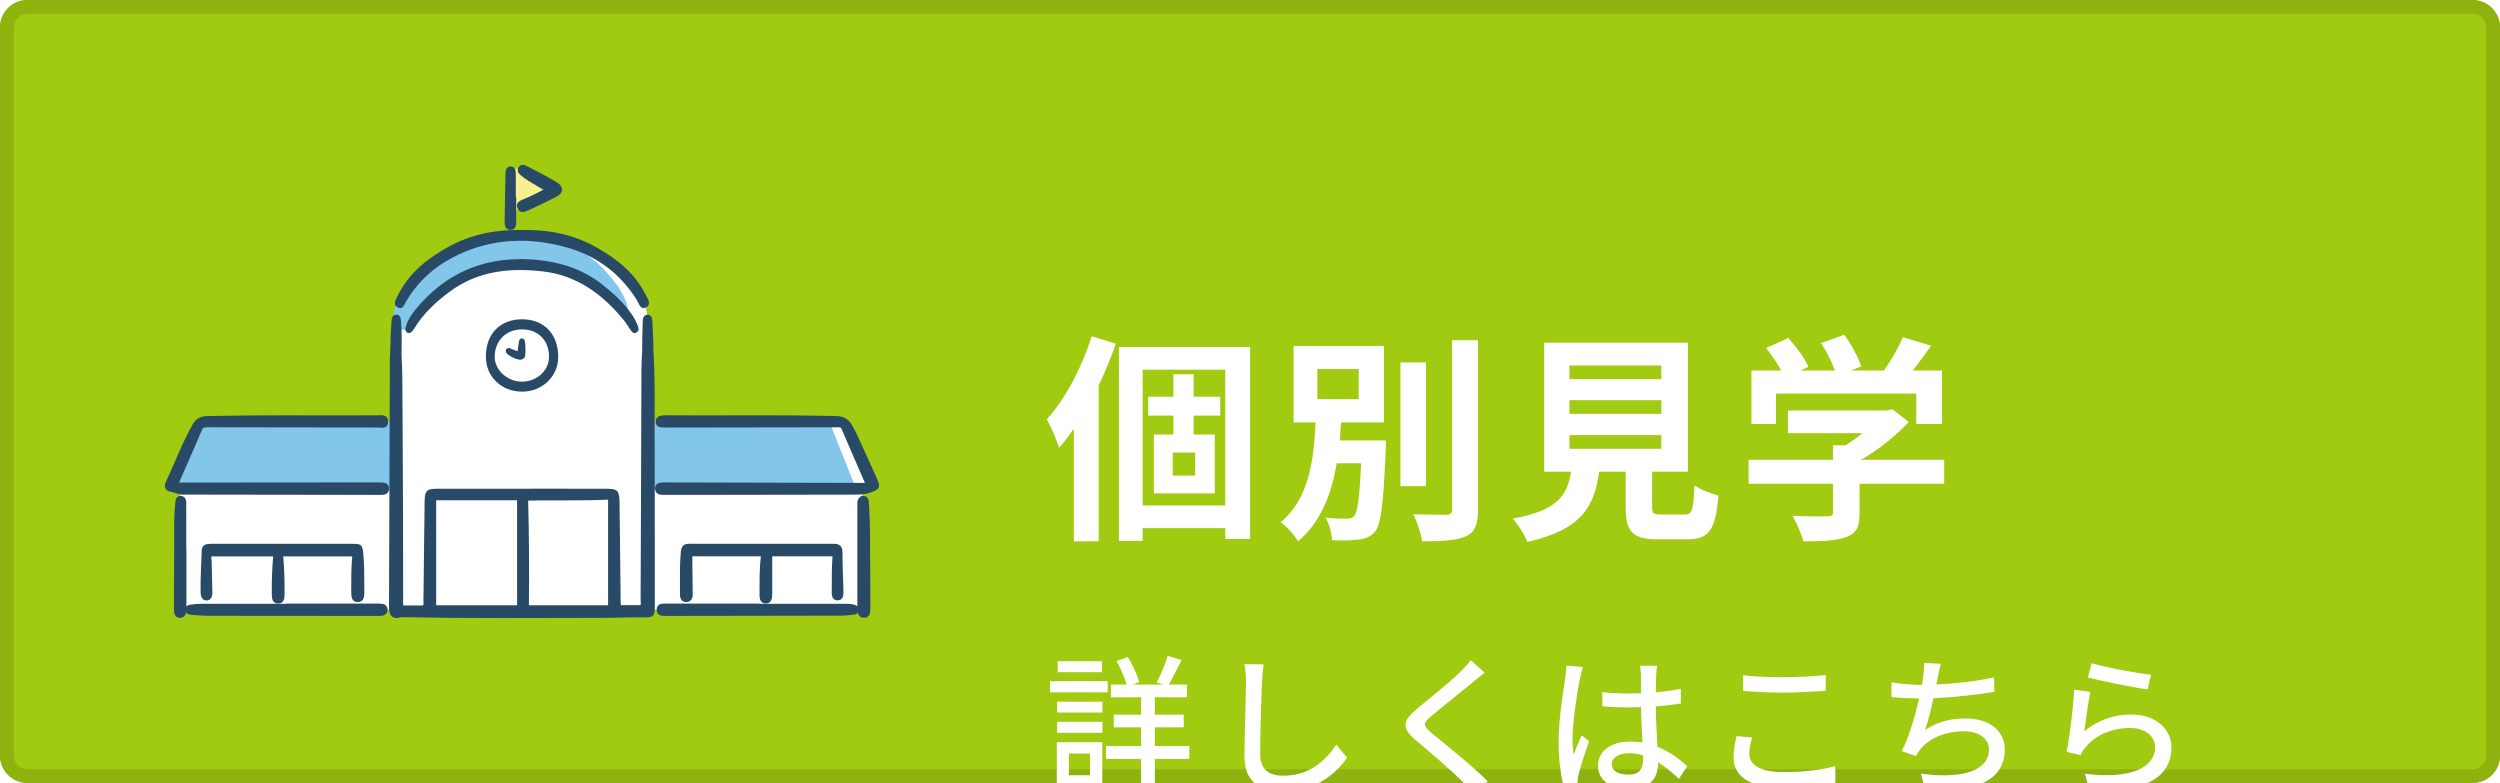 <svg width="182" height="57" viewBox="0 0 182 57" fill="none" xmlns="http://www.w3.org/2000/svg">
<g clip-path="url(#clip0_1539_418)">
<path d="M0 2C0 0.895 0.895 0 2 0H180C181.105 0 182 0.895 182 2V55C182 56.105 181.105 57 180 57H2C0.895 57 0 56.105 0 55V2Z" fill="#A1CB10"/>
<path fill-rule="evenodd" clip-rule="evenodd" d="M180 1H2C1.448 1 1 1.448 1 2V55C1 55.552 1.448 56 2 56H180C180.552 56 181 55.552 181 55V2C181 1.448 180.552 1 180 1ZM2 0C0.895 0 0 0.895 0 2V55C0 56.105 0.895 57 2 57H180C181.105 57 182 56.105 182 55V2C182 0.895 181.105 0 180 0H2Z" fill="#8EB30E"/>
<g clip-path="url(#clip1_1539_418)">
<path d="M13.121 35.568V44.379H62.891L62.77 35.571L63.358 35.338L61.407 30.839L47.139 30.68V23.244C47.139 23.244 47.168 22.185 46.362 21.186C45.555 20.188 44.992 19.098 43.561 18.514C42.129 17.927 41.363 17.656 39.872 17.3C38.38 16.944 37.884 17.009 36.822 17.093C35.76 17.174 34.632 17.509 33.502 18.074C32.373 18.639 30.982 19.696 30.277 20.601C29.572 21.507 29.088 22.093 29.088 22.093L28.832 23.672V30.704H14.602L12.415 35.274L13.12 35.567L13.121 35.568Z" fill="white"/>
<path d="M14.583 30.593L14.546 30.608C13.973 31.613 13.69 32.842 13.215 33.901C13.033 34.308 12.852 34.718 12.668 35.127C12.783 35.305 12.899 35.48 13.019 35.656C13.783 35.656 14.902 35.646 14.902 35.646H28.806L28.669 30.679L14.584 30.591L14.583 30.593Z" fill="#82C7E9"/>
<path d="M47.148 31.512C47.173 32.866 47.241 34.218 47.279 35.571L62.291 35.503L60.391 30.734L47.138 30.68C47.138 30.957 47.142 31.234 47.148 31.511V31.512Z" fill="#82C7E9"/>
<path d="M34.09 20.2C34.9 19.752 35.803 19.501 36.708 19.365C37.627 19.227 38.564 19.209 39.488 19.292C40.476 19.381 41.464 19.6 42.335 20.113C42.763 20.366 43.204 20.61 43.587 20.935C43.777 21.096 43.928 21.299 44.097 21.483C44.272 21.674 44.479 21.832 44.674 22.001C44.867 22.169 45.048 22.347 45.219 22.538C45.359 22.694 45.515 22.833 45.664 22.977C45.713 23.024 45.761 23.073 45.807 23.123C45.806 23.076 45.803 23.031 45.8 22.987C45.738 22.114 45.357 21.36 44.871 20.696C44.4 20.052 43.859 19.449 43.261 18.956C42.955 18.703 42.627 18.488 42.299 18.276C41.959 18.057 41.617 17.847 41.256 17.677C40.523 17.335 39.73 17.285 38.949 17.241C38.194 17.198 37.439 17.174 36.684 17.207C35.222 17.269 33.758 17.547 32.429 18.259C31.302 18.864 30.284 19.793 29.62 20.995C29.612 21.011 29.605 21.027 29.597 21.041C29.468 20.997 29.348 21.056 29.269 21.182C29.049 21.531 28.884 21.91 28.779 22.323C28.691 22.672 28.617 23.058 28.715 23.415C28.829 23.826 29.195 24.108 29.581 23.982C29.932 23.867 30.133 23.518 30.345 23.218C31.204 22.006 32.235 21.014 33.525 20.445C33.693 20.371 33.863 20.3 34.034 20.234C34.053 20.223 34.071 20.212 34.09 20.202V20.2Z" fill="#82C7E9"/>
<path d="M37.157 12.29H37.998C37.998 12.29 40.578 13.781 40.551 13.822C40.523 13.863 37.157 15.506 37.157 15.506V12.29Z" fill="#F7EF90"/>
<path d="M47.655 32.076C47.652 31.432 47.655 30.788 47.658 30.144C47.664 28.371 47.667 27.234 47.567 25.454C47.567 25.24 47.564 25.043 47.564 24.884C47.538 24.321 47.522 23.89 47.498 23.459C47.485 23.205 47.451 22.917 47.146 22.912C46.837 22.908 46.792 23.206 46.785 23.452C46.764 24.185 46.753 24.918 46.746 25.651C46.743 25.711 46.741 25.77 46.736 25.828C46.718 26.181 46.697 26.546 46.696 26.907C46.682 30.148 46.677 32.664 46.666 35.904C46.656 38.484 46.647 41.063 46.637 43.641C46.637 43.691 46.64 43.741 46.644 43.792C46.651 43.892 46.658 43.981 46.633 44.056H45.199C45.199 44.045 45.197 44.032 45.196 44.021C45.191 43.935 45.187 43.861 45.185 43.787C45.169 42.462 45.104 36.7 45.104 36.7C45.091 35.673 44.999 35.579 44.003 35.578C42.461 35.578 40.919 35.577 39.378 35.577C36.858 35.577 34.338 35.577 31.818 35.581C31.066 35.581 30.922 35.726 30.913 36.492C30.899 37.58 30.886 38.667 30.873 39.754C30.858 41.072 30.842 42.391 30.826 43.709C30.826 43.746 30.827 43.784 30.83 43.822C30.835 43.919 30.841 44 30.797 44.076H29.368C29.336 43.962 29.34 43.852 29.345 43.736C29.346 43.692 29.349 43.648 29.349 43.606C29.345 41.627 29.344 39.649 29.341 37.67C29.337 34.121 29.3 31.265 29.292 27.717C29.291 27.129 29.265 26.532 29.24 25.955C29.239 25.909 29.236 25.862 29.235 25.815C29.248 24.995 29.259 24.172 29.194 23.352C29.176 23.136 29.103 22.893 28.836 22.905C28.583 22.918 28.515 23.137 28.503 23.372C28.477 23.832 28.448 24.293 28.42 24.755C28.425 24.755 28.431 24.755 28.436 24.755C28.436 24.856 28.436 24.958 28.435 25.061C28.423 25.126 28.42 25.188 28.419 25.232C28.41 25.444 28.401 25.656 28.39 25.868C28.371 26.248 28.382 25.945 28.38 26.332C28.36 31.408 28.344 36.483 28.329 41.56L28.32 44.079C28.32 44.203 28.318 44.333 28.337 44.462C28.402 44.922 28.685 44.99 28.849 44.99C28.903 44.99 28.963 44.983 29.024 44.968C29.137 44.941 29.259 44.928 29.421 44.928C29.489 44.928 29.557 44.929 29.624 44.932L29.734 44.935C31.714 44.976 33.81 44.994 36.532 44.994C37.79 44.994 39.048 44.99 40.306 44.987C41.532 44.983 42.758 44.98 43.984 44.98C44.383 44.98 44.788 44.97 45.18 44.961C45.572 44.951 45.976 44.941 46.373 44.941C46.511 44.941 46.649 44.941 46.787 44.945C46.874 44.946 46.952 44.948 47.021 44.948C47.256 44.948 47.46 44.935 47.572 44.775C47.662 44.647 47.671 44.463 47.671 44.103C47.671 42.97 47.671 41.837 47.671 40.704C47.671 37.875 47.671 34.948 47.66 32.07L47.655 32.076ZM37.644 44.065H31.755V36.42H37.644V44.065ZM44.271 44.061H38.504C38.535 41.512 38.518 39.019 38.45 36.444C39.093 36.43 39.733 36.427 40.28 36.427H41.417C42.479 36.427 43.377 36.418 44.27 36.375V44.059L44.271 44.061Z" fill="#284A66"/>
<path d="M27.725 35.117H27.674H27.545L14.138 35.129H13.038C13.038 35.129 13.04 35.123 13.041 35.122C13.215 34.722 13.389 34.324 13.565 33.925C13.939 33.072 14.326 32.189 14.696 31.316C14.777 31.124 14.874 31.106 15.104 31.106C18.17 31.114 22.218 31.122 26.343 31.122H27.461C27.506 31.122 27.555 31.127 27.606 31.132C27.668 31.138 27.731 31.144 27.797 31.144C27.897 31.144 28.043 31.131 28.146 31.022C28.223 30.942 28.259 30.823 28.255 30.672C28.248 30.377 28.073 30.227 27.733 30.227C27.684 30.227 27.634 30.23 27.586 30.231C27.546 30.233 27.508 30.235 27.473 30.235C26.695 30.241 25.918 30.242 25.139 30.242C24.407 30.242 23.675 30.242 22.943 30.24C22.211 30.238 21.479 30.237 20.747 30.237C19.08 30.237 17.102 30.244 15.071 30.291C14.596 30.302 14.245 30.502 14.028 30.887C13.54 31.748 13.14 32.671 12.753 33.562C12.532 34.069 12.305 34.593 12.064 35.1C11.989 35.259 11.982 35.427 12.048 35.559C12.106 35.68 12.216 35.759 12.355 35.783C12.476 35.804 12.593 35.842 12.717 35.882C12.912 35.944 13.112 36.009 13.342 36.009C13.898 36.009 14.456 36.009 15.013 36.009C18.404 36.009 21.85 36.016 25.184 36.024L27.688 36.03C27.891 36.03 28.314 36.03 28.321 35.582C28.322 35.451 28.285 35.345 28.212 35.267C28.089 35.139 27.899 35.122 27.729 35.122L27.725 35.117Z" fill="#284A66"/>
<path d="M63.854 34.867C63.41 33.87 62.947 32.849 62.439 31.745C62.29 31.419 62.143 31.142 61.99 30.896C61.744 30.5 61.39 30.3 60.911 30.289C58.918 30.241 56.972 30.235 55.331 30.235C54.622 30.235 53.912 30.235 53.203 30.238C52.494 30.238 51.785 30.241 51.075 30.241C50.107 30.241 49.304 30.238 48.55 30.233H48.504C48.38 30.233 48.235 30.237 48.09 30.267C47.862 30.314 47.726 30.484 47.734 30.71C47.743 30.945 47.892 31.094 48.131 31.113C48.285 31.124 48.439 31.127 48.621 31.127H48.666C52.756 31.121 56.847 31.116 60.937 31.108C60.957 31.108 61.035 31.107 61.054 31.107C61.172 31.107 61.221 31.125 61.265 31.227C61.696 32.233 62.122 33.213 62.574 34.252L62.967 35.157L48.433 35.119C48.322 35.119 48.203 35.12 48.082 35.136C47.832 35.167 47.673 35.353 47.688 35.602C47.701 35.822 47.854 35.983 48.078 36.012C48.184 36.026 48.292 36.027 48.386 36.027H50.79C54.489 36.022 58.312 36.019 62.073 36.009H62.156C62.575 36.009 63.008 36.009 63.446 35.831C63.727 35.718 63.91 35.643 63.975 35.475C64.033 35.327 63.98 35.154 63.853 34.87L63.854 34.867Z" fill="#284A66"/>
<path d="M25.572 43.14C25.572 43.288 25.576 43.443 25.632 43.573C25.682 43.689 25.795 43.829 26.045 43.829C26.184 43.829 26.296 43.787 26.376 43.703C26.512 43.561 26.523 43.339 26.522 43.141C26.522 42.989 26.522 42.834 26.522 42.682C26.522 41.906 26.52 41.104 26.448 40.314C26.388 39.666 26.311 39.591 25.694 39.591C22.348 39.588 19.004 39.587 15.658 39.587H15.59C15.432 39.587 15.277 39.587 15.12 39.605C14.773 39.643 14.691 39.879 14.685 40.071C14.677 40.323 14.666 40.574 14.655 40.826C14.623 41.577 14.591 42.354 14.606 43.121C14.608 43.264 14.618 43.7 15.024 43.712H15.037C15.157 43.712 15.254 43.672 15.327 43.594C15.419 43.496 15.464 43.34 15.46 43.131L15.44 42.267C15.429 41.798 15.418 41.329 15.409 40.861C15.409 40.81 15.4 40.761 15.394 40.714C15.38 40.624 15.373 40.562 15.395 40.508H19.888C19.809 41.384 19.776 42.288 19.787 43.267C19.79 43.494 19.794 43.918 20.227 43.936H20.256C20.71 43.936 20.714 43.481 20.715 43.263C20.725 42.214 20.694 41.334 20.619 40.505H25.643C25.568 41.307 25.569 42.087 25.569 42.843V43.142L25.572 43.14Z" fill="#284A66"/>
<path d="M60.552 43.029V43.058C60.551 43.244 60.549 43.455 60.678 43.59C60.749 43.665 60.849 43.703 60.975 43.705C61.102 43.705 61.202 43.665 61.276 43.587C61.404 43.45 61.409 43.237 61.404 43.031C61.396 42.739 61.386 42.445 61.377 42.152C61.355 41.518 61.333 40.864 61.332 40.22C61.332 39.783 61.14 39.588 60.711 39.588C59.081 39.588 57.452 39.588 55.822 39.588C53.932 39.588 52.043 39.588 50.153 39.586C49.791 39.586 49.605 39.766 49.567 40.153C49.492 40.912 49.498 41.68 49.503 42.423C49.504 42.714 49.507 43.005 49.503 43.296C49.5 43.617 49.667 43.822 49.94 43.83H49.959C50.245 43.83 50.43 43.617 50.43 43.288C50.43 42.852 50.423 42.408 50.415 41.98C50.41 41.75 50.406 41.519 50.404 41.289C50.401 41.087 50.402 40.885 50.404 40.675V40.499H55.392C55.291 41.319 55.294 42.13 55.295 42.915C55.295 43.058 55.295 43.2 55.295 43.343C55.295 43.558 55.342 43.712 55.438 43.812C55.517 43.894 55.623 43.935 55.755 43.935H55.773C56.18 43.924 56.207 43.501 56.215 43.361C56.221 43.271 56.219 43.181 56.219 43.094C56.219 43.059 56.219 43.025 56.219 42.99V40.502H60.609C60.555 41.2 60.553 41.887 60.553 42.552C60.553 42.71 60.553 42.868 60.553 43.027L60.552 43.029Z" fill="#284A66"/>
<path d="M27.877 43.967C27.75 43.943 27.624 43.942 27.496 43.942H27.42C26.07 43.942 24.72 43.942 23.369 43.942H20.816V43.956H18.042C16.904 43.956 15.767 43.956 14.629 43.959C14.399 43.959 14.151 43.977 13.874 44.014C13.74 44.031 13.64 44.079 13.574 44.155C13.574 44.141 13.574 44.128 13.574 44.114V40.327L13.561 39.574C13.561 38.645 13.555 37.604 13.559 36.674C13.568 36.498 13.535 36.126 13.177 36.103C13.166 36.103 13.155 36.103 13.146 36.103C12.807 36.103 12.774 36.442 12.755 36.646L12.752 36.68C12.667 37.53 12.674 38.393 12.678 39.228C12.68 39.557 12.682 39.898 12.678 40.233C12.668 41.097 12.668 41.976 12.667 42.826C12.667 43.34 12.667 43.853 12.663 44.367C12.66 44.87 12.908 44.979 13.114 44.98H13.118C13.23 44.98 13.471 44.938 13.549 44.592C13.604 44.676 13.709 44.747 13.902 44.758C14.036 44.767 14.168 44.777 14.301 44.787C14.587 44.808 14.883 44.831 15.176 44.831C19.021 44.839 22.931 44.839 26.711 44.84H27.485C27.616 44.84 27.764 44.84 27.904 44.804C28.1 44.753 28.221 44.583 28.213 44.376C28.205 44.167 28.073 44.007 27.877 43.97V43.967Z" fill="#284A66"/>
<path d="M63.348 41.005C63.348 39.591 63.348 38.129 63.263 36.69C63.25 36.483 63.227 36.099 62.849 36.099C62.736 36.099 62.648 36.136 62.586 36.202C62.483 36.315 62.409 36.442 62.415 36.587C62.415 36.616 62.415 36.63 62.415 36.657C62.416 37.582 62.415 38.478 62.415 39.403V44.141C62.371 44.097 62.311 44.061 62.239 44.037C62.008 43.958 61.775 43.958 61.551 43.958H61.508C60.355 43.956 59.199 43.956 58.045 43.956H55.236V43.941H48.386C48.202 43.941 47.82 43.941 47.805 44.37C47.801 44.504 47.835 44.613 47.908 44.692C48.035 44.828 48.233 44.839 48.427 44.839L51.789 44.835C54.949 44.831 58.107 44.826 61.266 44.819C61.465 44.819 61.665 44.798 61.857 44.778C61.953 44.768 62.05 44.758 62.147 44.75C62.309 44.737 62.398 44.669 62.449 44.595C62.495 44.788 62.611 44.968 62.902 44.97H62.909C63.037 44.97 63.141 44.931 63.216 44.852C63.361 44.702 63.361 44.452 63.361 44.27C63.361 44.103 63.361 43.936 63.361 43.77C63.361 43.467 63.362 43.165 63.359 42.863C63.352 42.244 63.352 41.614 63.352 41.007L63.348 41.005Z" fill="#284A66"/>
<path d="M37.99 23.244C37.199 23.249 36.534 23.51 36.066 24.003C35.603 24.49 35.364 25.185 35.372 26.01C35.387 27.437 36.52 28.512 38.006 28.512H38.016C39.487 28.508 40.638 27.396 40.638 25.981C40.636 24.318 39.604 23.244 38.005 23.244H37.989H37.99ZM38.006 23.942L38.017 23.979C39.189 23.985 39.974 24.788 39.97 25.979C39.967 26.972 39.087 27.782 38.003 27.785C37.439 27.785 36.892 27.55 36.504 27.14C36.181 26.8 36.007 26.376 36.014 25.948C36.033 24.788 36.851 23.979 38.005 23.979V23.942H38.006Z" fill="#284A66"/>
<path d="M37.937 26.183C38.085 26.142 38.21 26.06 38.231 25.889C38.272 25.544 38.258 25.197 38.212 24.853C38.195 24.728 38.122 24.627 37.979 24.636C37.858 24.643 37.802 24.728 37.784 24.842C37.75 25.064 37.718 25.286 37.675 25.571C37.474 25.492 37.303 25.42 37.127 25.355C37.024 25.317 36.919 25.335 36.854 25.43C36.8 25.507 36.817 25.604 36.86 25.688C36.967 25.896 37.719 26.245 37.938 26.184L37.937 26.183Z" fill="#284A66"/>
<path d="M28.955 22.378C29.326 22.582 29.446 22.151 29.59 21.905C30.507 20.353 31.819 19.265 33.386 18.531C35.924 17.341 38.575 17.269 41.221 18.002C43.378 18.6 45.138 19.872 46.37 21.861C46.526 22.113 46.639 22.59 47.026 22.377C47.465 22.137 47.142 21.741 46.999 21.453C46.211 19.861 44.88 18.834 43.43 18.012C41.76 17.066 39.925 16.701 38.02 16.745C36.132 16.701 34.312 17.044 32.645 17.97C31.129 18.812 29.76 19.871 28.952 21.528C28.819 21.802 28.568 22.168 28.955 22.38V22.378Z" fill="#284A66"/>
<path d="M45.436 23.34C45.588 23.528 45.708 23.744 45.849 23.942C45.972 24.113 46.094 24.351 46.341 24.202C46.579 24.059 46.474 23.815 46.391 23.622C46.289 23.383 46.173 23.145 46.028 22.935C45.417 22.047 44.63 21.325 43.804 20.68C42.09 19.344 40.087 18.902 37.983 18.857C37.51 18.884 37.032 18.884 36.562 18.943C34.116 19.252 32.086 20.395 30.446 22.299C30.069 22.737 29.714 23.192 29.54 23.77C29.485 23.951 29.481 24.114 29.655 24.215C29.817 24.308 29.937 24.197 30.041 24.079C30.09 24.023 30.133 23.958 30.172 23.893C30.835 22.801 31.759 21.959 32.744 21.229C34.788 19.714 37.145 19.476 39.555 19.764C41.998 20.056 43.885 21.419 45.436 23.34Z" fill="#284A66"/>
<path d="M37.659 15.142C37.726 15.328 37.865 15.431 38.052 15.431C38.165 15.431 38.274 15.393 38.345 15.361C38.998 15.063 39.812 14.693 40.567 14.286C40.788 14.167 40.911 13.999 40.914 13.811C40.918 13.609 40.785 13.418 40.54 13.273C40.191 13.065 39.81 12.852 39.345 12.6C39.108 12.473 38.866 12.352 38.631 12.235C38.529 12.184 38.425 12.133 38.323 12.081C38.257 12.047 38.156 12.002 38.054 12.002C37.964 12.002 37.839 12.035 37.746 12.195C37.671 12.323 37.637 12.524 37.897 12.747C38.069 12.894 38.266 13.038 38.484 13.174C38.76 13.346 39.042 13.511 39.341 13.687C39.41 13.728 39.481 13.769 39.553 13.811C39.076 14.074 38.601 14.301 38.04 14.536C37.871 14.606 37.52 14.753 37.659 15.142Z" fill="#284A66"/>
<path d="M37.144 16.739H37.161C37.365 16.739 37.466 16.629 37.514 16.535C37.574 16.417 37.58 16.269 37.58 16.169V14.322H37.549V13.941C37.549 13.506 37.549 13.071 37.549 12.636C37.548 12.206 37.342 12.117 37.167 12.117C36.941 12.119 36.803 12.301 36.798 12.605C36.775 13.747 36.752 14.965 36.735 16.181C36.73 16.527 36.88 16.731 37.145 16.738L37.144 16.739Z" fill="#284A66"/>
</g>
<g filter="url(#filter0_ddd_1539_418)">
<path d="M129.296 16.656V18.864H127.504V14.976H129.68C129.392 14.448 128.96 13.824 128.576 13.328L130.192 12.608C130.752 13.232 131.392 14.08 131.648 14.704L131.072 14.976H133.584C133.36 14.352 132.96 13.584 132.576 12.976L134.256 12.368C134.768 13.056 135.296 14.032 135.504 14.672L134.736 14.976H137.152C137.68 14.224 138.224 13.296 138.528 12.544L140.592 13.168C140.16 13.776 139.68 14.416 139.248 14.976H141.376V18.864H139.504V16.656H129.296ZM141.536 21.472V23.216H135.376V25.344C135.376 26.336 135.168 26.832 134.384 27.104C133.632 27.376 132.64 27.408 131.28 27.408C131.152 26.864 130.784 26.064 130.496 25.552C131.52 25.6 132.704 25.6 133.024 25.584C133.36 25.584 133.44 25.52 133.44 25.296V23.216H127.296V21.472H133.44V20.416H134.352C134.768 20.16 135.2 19.856 135.584 19.536H130.16V17.888H137.344L137.76 17.792L138.96 18.72C138.048 19.696 136.8 20.72 135.488 21.472H141.536Z" fill="white"/>
</g>
<g filter="url(#filter1_ddd_1539_418)">
<path d="M114.256 19.68V20.672H120.944V19.68H114.256ZM114.256 17.136V18.128H120.944V17.136H114.256ZM114.256 14.608V15.6H120.944V14.608H114.256ZM120.976 25.456H122.64C123.184 25.456 123.28 25.184 123.36 23.328C123.76 23.632 124.608 23.952 125.104 24.08C124.896 26.608 124.4 27.264 122.816 27.264H120.704C118.8 27.264 118.352 26.688 118.352 24.896V22.336H116.416C116.08 24.88 115.136 26.56 111.184 27.456C111.008 26.944 110.496 26.16 110.128 25.76C113.408 25.152 114.096 24.08 114.368 22.336H112.416V12.944H122.88V22.336H120.272V24.88C120.272 25.392 120.368 25.456 120.976 25.456Z" fill="white"/>
</g>
<g filter="url(#filter2_ddd_1539_418)">
<path d="M95.904 14.864V17.056H98.912V14.864H95.904ZM97.536 20.064H100.896C100.896 20.064 100.88 20.528 100.88 20.752C100.72 24.608 100.544 26.144 100.112 26.688C99.792 27.072 99.424 27.216 98.912 27.28C98.48 27.344 97.744 27.36 96.976 27.328C96.96 26.832 96.768 26.144 96.496 25.68C97.136 25.76 97.776 25.76 98.064 25.76C98.304 25.76 98.448 25.728 98.592 25.552C98.832 25.28 98.976 24.256 99.088 21.728H97.312C96.944 23.92 96.192 25.968 94.496 27.408C94.224 26.928 93.68 26.336 93.232 26.016C95.328 24.288 95.648 21.408 95.776 18.752H94.176V13.184H100.752V18.752H97.632C97.6 19.184 97.568 19.632 97.536 20.064ZM103.808 14.384V23.392H101.952V14.384H103.808ZM105.712 12.768H107.6V25.088C107.6 26.208 107.376 26.736 106.72 27.04C106.064 27.344 104.992 27.408 103.536 27.408C103.456 26.848 103.168 25.968 102.88 25.44C103.92 25.472 104.944 25.472 105.28 25.472C105.584 25.472 105.712 25.376 105.712 25.088V12.768Z" fill="white"/>
</g>
<g filter="url(#filter3_ddd_1539_418)">
<path d="M79.472 12.48L81.232 13.024C80.88 14.032 80.464 15.056 79.984 16.064V27.408H78.176V19.216C77.824 19.712 77.472 20.176 77.104 20.592C76.96 20.128 76.496 19.008 76.208 18.528C77.536 17.072 78.752 14.784 79.472 12.48ZM87.008 22.624V20.944H85.376V22.624H87.008ZM88.832 18.256H86.896V19.632H88.432V23.92H84V19.632H85.424V18.256H83.584V16.88H85.424V15.248H86.896V16.88H88.832V18.256ZM83.184 24.8H89.2V14.912H83.184V24.8ZM81.456 13.264H91.008V27.232H89.2V26.448H83.184V27.376H81.456V13.264Z" fill="white"/>
</g>
<g filter="url(#filter4_ddd_1539_418)">
<path d="M76 46.65H159.6V47.2H76V46.65Z" fill="white"/>
</g>
<g filter="url(#filter5_ddd_1539_418)">
<path d="M152.274 36.277C153.264 36.585 155.629 37.025 156.597 37.124L156.344 38.191C155.266 38.048 152.846 37.542 151.999 37.322L152.274 36.277ZM152.175 38.367C152.021 39.06 151.834 40.567 151.735 41.238C152.758 40.402 153.924 40.017 155.167 40.017C156.96 40.017 158.082 41.106 158.082 42.415C158.082 44.395 156.41 45.825 152.109 45.462L151.779 44.329C155.178 44.758 156.894 43.845 156.894 42.393C156.894 41.579 156.135 40.996 155.079 40.996C153.726 40.996 152.56 41.513 151.834 42.393C151.647 42.602 151.548 42.789 151.46 42.976L150.448 42.734C150.668 41.7 150.932 39.456 151.009 38.213L152.175 38.367Z" fill="white"/>
</g>
<g filter="url(#filter6_ddd_1539_418)">
<path d="M141.296 36.321C141.197 36.651 141.142 37.014 141.065 37.333C141.043 37.476 141.01 37.641 140.966 37.828C142.253 37.773 143.826 37.608 145.168 37.311L145.19 38.367C143.958 38.576 142.198 38.763 140.757 38.829C140.581 39.643 140.361 40.534 140.152 41.128C141.087 40.534 142.011 40.303 143.089 40.303C144.849 40.303 145.949 41.216 145.949 42.558C145.949 44.923 143.584 45.792 140.141 45.429L139.844 44.318C142.341 44.681 144.794 44.307 144.794 42.58C144.794 41.832 144.167 41.238 142.968 41.238C141.681 41.238 140.504 41.689 139.8 42.547C139.679 42.701 139.58 42.855 139.481 43.042L138.447 42.679C138.997 41.612 139.437 40.083 139.712 38.851C138.986 38.84 138.304 38.807 137.699 38.752V37.674C138.326 37.784 139.195 37.861 139.866 37.861C139.888 37.861 139.899 37.861 139.921 37.861C139.954 37.63 139.987 37.421 140.009 37.256C140.064 36.86 140.086 36.585 140.064 36.266L141.296 36.321Z" fill="white"/>
</g>
<g filter="url(#filter7_ddd_1539_418)">
<path d="M126.897 37.157C127.7 37.256 128.723 37.3 129.845 37.3C130.912 37.3 132.1 37.223 132.914 37.146V38.29C132.155 38.345 130.879 38.422 129.856 38.422C128.734 38.422 127.777 38.367 126.897 38.301V37.157ZM127.557 41.689C127.425 42.107 127.348 42.492 127.348 42.877C127.348 43.658 128.118 44.208 129.801 44.208C131.308 44.208 132.716 44.043 133.607 43.768L133.618 44.978C132.76 45.209 131.396 45.363 129.845 45.363C127.48 45.363 126.204 44.582 126.204 43.141C126.204 42.547 126.325 42.019 126.424 41.59L127.557 41.689Z" fill="white"/>
</g>
<g filter="url(#filter8_ddd_1539_418)">
<path d="M117.338 43.625C117.338 44.142 117.844 44.395 118.548 44.395C119.362 44.395 119.615 43.977 119.615 43.284C119.615 43.196 119.615 43.097 119.615 42.987C119.285 42.888 118.944 42.833 118.592 42.833C117.855 42.833 117.338 43.152 117.338 43.625ZM120.638 36.464C120.605 36.684 120.583 36.926 120.572 37.146C120.561 37.421 120.55 37.894 120.539 38.4C121.188 38.345 121.804 38.257 122.365 38.147V39.214C121.793 39.302 121.177 39.379 120.539 39.423C120.55 40.523 120.627 41.513 120.66 42.36C121.573 42.723 122.277 43.284 122.827 43.779L122.233 44.703C121.716 44.219 121.21 43.801 120.704 43.482C120.704 43.504 120.704 43.515 120.704 43.537C120.704 44.549 120.22 45.418 118.691 45.418C117.206 45.418 116.337 44.802 116.337 43.746C116.337 42.734 117.206 41.986 118.68 41.986C118.988 41.986 119.285 42.008 119.571 42.052C119.527 41.282 119.483 40.336 119.461 39.478C119.153 39.489 118.845 39.5 118.537 39.5C117.899 39.5 117.294 39.467 116.656 39.423L116.645 38.389C117.272 38.455 117.888 38.488 118.548 38.488C118.856 38.488 119.153 38.477 119.461 38.466V37.168C119.461 36.981 119.428 36.673 119.395 36.464H120.638ZM115.237 36.563C115.171 36.761 115.061 37.212 115.017 37.41C114.83 38.301 114.478 40.589 114.478 41.766C114.478 42.162 114.5 42.536 114.566 42.943C114.72 42.492 114.962 41.942 115.138 41.535L115.688 41.964C115.391 42.8 115.017 43.922 114.896 44.483C114.863 44.637 114.841 44.857 114.841 44.989C114.852 45.099 114.863 45.264 114.874 45.396L113.895 45.473C113.664 44.692 113.466 43.471 113.466 41.975C113.466 40.347 113.818 38.246 113.95 37.366C113.983 37.091 114.027 36.739 114.038 36.453L115.237 36.563Z" fill="white"/>
</g>
<g filter="url(#filter9_ddd_1539_418)">
<path d="M108.087 36.97C107.812 37.179 107.46 37.476 107.24 37.652C106.503 38.268 104.985 39.467 104.204 40.127C103.577 40.666 103.577 40.809 104.226 41.37C105.161 42.14 107.163 43.735 108.307 44.879L107.306 45.792C107.042 45.495 106.756 45.187 106.47 44.901C105.733 44.153 104.094 42.745 103.071 41.887C102.004 40.996 102.114 40.468 103.159 39.599C104.006 38.895 105.601 37.619 106.349 36.882C106.602 36.618 106.921 36.288 107.064 36.057L108.087 36.97Z" fill="white"/>
</g>
<g filter="url(#filter10_ddd_1539_418)">
<path d="M91.994 36.365C91.928 36.772 91.884 37.234 91.873 37.63C91.818 38.851 91.741 41.392 91.741 42.91C91.741 44.076 92.456 44.472 93.413 44.472C95.338 44.472 96.493 43.383 97.285 42.206L98.066 43.163C97.34 44.208 95.855 45.627 93.391 45.627C91.719 45.627 90.597 44.912 90.597 43.086C90.597 41.524 90.707 38.686 90.707 37.63C90.707 37.168 90.663 36.717 90.586 36.354L91.994 36.365Z" fill="white"/>
</g>
<g filter="url(#filter11_ddd_1539_418)">
<path d="M80.224 36.134V36.937H77.001V36.134H80.224ZM80.642 37.586V38.4H76.44V37.586H80.642ZM79.355 42.855H77.815V44.439H79.355V42.855ZM80.246 42.03V45.264H77.815V45.726H76.935V42.03H80.246ZM76.957 41.348V40.545H80.257V41.348H76.957ZM76.957 39.874V39.082H80.257V39.874H76.957ZM86.582 42.316V43.251H84.074V45.858H83.073V43.251H80.521V42.316H83.073V40.952H81.082V40.028H83.073V38.763H80.873V37.839H82.017C81.874 37.333 81.588 36.651 81.28 36.123L82.105 35.826C82.457 36.398 82.809 37.146 82.93 37.652L82.468 37.839H84.679L84.217 37.674C84.481 37.157 84.844 36.332 85.009 35.749L86.021 36.046C85.702 36.673 85.372 37.355 85.086 37.839H86.417V38.763H84.074V40.028H86.175V40.952H84.074V42.316H86.582Z" fill="white"/>
</g>
</g>
<defs>
<filter id="filter0_ddd_1539_418" x="107.296" y="2.368" width="54.24" height="55.04" filterUnits="userSpaceOnUse" color-interpolation-filters="sRGB">
<feFlood flood-opacity="0" result="BackgroundImageFix"/>
<feColorMatrix in="SourceAlpha" type="matrix" values="0 0 0 0 0 0 0 0 0 0 0 0 0 0 0 0 0 0 127 0" result="hardAlpha"/>
<feOffset/>
<feGaussianBlur stdDeviation="0.5"/>
<feColorMatrix type="matrix" values="0 0 0 0 0 0 0 0 0 0 0 0 0 0 0 0 0 0 0.04 0"/>
<feBlend mode="normal" in2="BackgroundImageFix" result="effect1_dropShadow_1539_418"/>
<feColorMatrix in="SourceAlpha" type="matrix" values="0 0 0 0 0 0 0 0 0 0 0 0 0 0 0 0 0 0 127 0" result="hardAlpha"/>
<feOffset dy="2"/>
<feGaussianBlur stdDeviation="3"/>
<feColorMatrix type="matrix" values="0 0 0 0 0 0 0 0 0 0 0 0 0 0 0 0 0 0 0.04 0"/>
<feBlend mode="normal" in2="effect1_dropShadow_1539_418" result="effect2_dropShadow_1539_418"/>
<feColorMatrix in="SourceAlpha" type="matrix" values="0 0 0 0 0 0 0 0 0 0 0 0 0 0 0 0 0 0 127 0" result="hardAlpha"/>
<feOffset dy="10"/>
<feGaussianBlur stdDeviation="10"/>
<feColorMatrix type="matrix" values="0 0 0 0 0 0 0 0 0 0 0 0 0 0 0 0 0 0 0.04 0"/>
<feBlend mode="normal" in2="effect2_dropShadow_1539_418" result="effect3_dropShadow_1539_418"/>
<feBlend mode="normal" in="SourceGraphic" in2="effect3_dropShadow_1539_418" result="shape"/>
</filter>
<filter id="filter1_ddd_1539_418" x="90.128" y="2.944" width="54.976" height="54.512" filterUnits="userSpaceOnUse" color-interpolation-filters="sRGB">
<feFlood flood-opacity="0" result="BackgroundImageFix"/>
<feColorMatrix in="SourceAlpha" type="matrix" values="0 0 0 0 0 0 0 0 0 0 0 0 0 0 0 0 0 0 127 0" result="hardAlpha"/>
<feOffset/>
<feGaussianBlur stdDeviation="0.5"/>
<feColorMatrix type="matrix" values="0 0 0 0 0 0 0 0 0 0 0 0 0 0 0 0 0 0 0.04 0"/>
<feBlend mode="normal" in2="BackgroundImageFix" result="effect1_dropShadow_1539_418"/>
<feColorMatrix in="SourceAlpha" type="matrix" values="0 0 0 0 0 0 0 0 0 0 0 0 0 0 0 0 0 0 127 0" result="hardAlpha"/>
<feOffset dy="2"/>
<feGaussianBlur stdDeviation="3"/>
<feColorMatrix type="matrix" values="0 0 0 0 0 0 0 0 0 0 0 0 0 0 0 0 0 0 0.04 0"/>
<feBlend mode="normal" in2="effect1_dropShadow_1539_418" result="effect2_dropShadow_1539_418"/>
<feColorMatrix in="SourceAlpha" type="matrix" values="0 0 0 0 0 0 0 0 0 0 0 0 0 0 0 0 0 0 127 0" result="hardAlpha"/>
<feOffset dy="10"/>
<feGaussianBlur stdDeviation="10"/>
<feColorMatrix type="matrix" values="0 0 0 0 0 0 0 0 0 0 0 0 0 0 0 0 0 0 0.04 0"/>
<feBlend mode="normal" in2="effect2_dropShadow_1539_418" result="effect3_dropShadow_1539_418"/>
<feBlend mode="normal" in="SourceGraphic" in2="effect3_dropShadow_1539_418" result="shape"/>
</filter>
<filter id="filter2_ddd_1539_418" x="73.232" y="2.768" width="54.368" height="54.64" filterUnits="userSpaceOnUse" color-interpolation-filters="sRGB">
<feFlood flood-opacity="0" result="BackgroundImageFix"/>
<feColorMatrix in="SourceAlpha" type="matrix" values="0 0 0 0 0 0 0 0 0 0 0 0 0 0 0 0 0 0 127 0" result="hardAlpha"/>
<feOffset/>
<feGaussianBlur stdDeviation="0.5"/>
<feColorMatrix type="matrix" values="0 0 0 0 0 0 0 0 0 0 0 0 0 0 0 0 0 0 0.04 0"/>
<feBlend mode="normal" in2="BackgroundImageFix" result="effect1_dropShadow_1539_418"/>
<feColorMatrix in="SourceAlpha" type="matrix" values="0 0 0 0 0 0 0 0 0 0 0 0 0 0 0 0 0 0 127 0" result="hardAlpha"/>
<feOffset dy="2"/>
<feGaussianBlur stdDeviation="3"/>
<feColorMatrix type="matrix" values="0 0 0 0 0 0 0 0 0 0 0 0 0 0 0 0 0 0 0.04 0"/>
<feBlend mode="normal" in2="effect1_dropShadow_1539_418" result="effect2_dropShadow_1539_418"/>
<feColorMatrix in="SourceAlpha" type="matrix" values="0 0 0 0 0 0 0 0 0 0 0 0 0 0 0 0 0 0 127 0" result="hardAlpha"/>
<feOffset dy="10"/>
<feGaussianBlur stdDeviation="10"/>
<feColorMatrix type="matrix" values="0 0 0 0 0 0 0 0 0 0 0 0 0 0 0 0 0 0 0.04 0"/>
<feBlend mode="normal" in2="effect2_dropShadow_1539_418" result="effect3_dropShadow_1539_418"/>
<feBlend mode="normal" in="SourceGraphic" in2="effect3_dropShadow_1539_418" result="shape"/>
</filter>
<filter id="filter3_ddd_1539_418" x="56.208" y="2.48" width="54.8" height="54.928" filterUnits="userSpaceOnUse" color-interpolation-filters="sRGB">
<feFlood flood-opacity="0" result="BackgroundImageFix"/>
<feColorMatrix in="SourceAlpha" type="matrix" values="0 0 0 0 0 0 0 0 0 0 0 0 0 0 0 0 0 0 127 0" result="hardAlpha"/>
<feOffset/>
<feGaussianBlur stdDeviation="0.5"/>
<feColorMatrix type="matrix" values="0 0 0 0 0 0 0 0 0 0 0 0 0 0 0 0 0 0 0.04 0"/>
<feBlend mode="normal" in2="BackgroundImageFix" result="effect1_dropShadow_1539_418"/>
<feColorMatrix in="SourceAlpha" type="matrix" values="0 0 0 0 0 0 0 0 0 0 0 0 0 0 0 0 0 0 127 0" result="hardAlpha"/>
<feOffset dy="2"/>
<feGaussianBlur stdDeviation="3"/>
<feColorMatrix type="matrix" values="0 0 0 0 0 0 0 0 0 0 0 0 0 0 0 0 0 0 0.04 0"/>
<feBlend mode="normal" in2="effect1_dropShadow_1539_418" result="effect2_dropShadow_1539_418"/>
<feColorMatrix in="SourceAlpha" type="matrix" values="0 0 0 0 0 0 0 0 0 0 0 0 0 0 0 0 0 0 127 0" result="hardAlpha"/>
<feOffset dy="10"/>
<feGaussianBlur stdDeviation="10"/>
<feColorMatrix type="matrix" values="0 0 0 0 0 0 0 0 0 0 0 0 0 0 0 0 0 0 0.04 0"/>
<feBlend mode="normal" in2="effect2_dropShadow_1539_418" result="effect3_dropShadow_1539_418"/>
<feBlend mode="normal" in="SourceGraphic" in2="effect3_dropShadow_1539_418" result="shape"/>
</filter>
<filter id="filter4_ddd_1539_418" x="56" y="36.65" width="123.6" height="40.55" filterUnits="userSpaceOnUse" color-interpolation-filters="sRGB">
<feFlood flood-opacity="0" result="BackgroundImageFix"/>
<feColorMatrix in="SourceAlpha" type="matrix" values="0 0 0 0 0 0 0 0 0 0 0 0 0 0 0 0 0 0 127 0" result="hardAlpha"/>
<feOffset/>
<feGaussianBlur stdDeviation="0.5"/>
<feColorMatrix type="matrix" values="0 0 0 0 0 0 0 0 0 0 0 0 0 0 0 0 0 0 0.04 0"/>
<feBlend mode="normal" in2="BackgroundImageFix" result="effect1_dropShadow_1539_418"/>
<feColorMatrix in="SourceAlpha" type="matrix" values="0 0 0 0 0 0 0 0 0 0 0 0 0 0 0 0 0 0 127 0" result="hardAlpha"/>
<feOffset dy="2"/>
<feGaussianBlur stdDeviation="3"/>
<feColorMatrix type="matrix" values="0 0 0 0 0 0 0 0 0 0 0 0 0 0 0 0 0 0 0.04 0"/>
<feBlend mode="normal" in2="effect1_dropShadow_1539_418" result="effect2_dropShadow_1539_418"/>
<feColorMatrix in="SourceAlpha" type="matrix" values="0 0 0 0 0 0 0 0 0 0 0 0 0 0 0 0 0 0 127 0" result="hardAlpha"/>
<feOffset dy="10"/>
<feGaussianBlur stdDeviation="10"/>
<feColorMatrix type="matrix" values="0 0 0 0 0 0 0 0 0 0 0 0 0 0 0 0 0 0 0.04 0"/>
<feBlend mode="normal" in2="effect2_dropShadow_1539_418" result="effect3_dropShadow_1539_418"/>
<feBlend mode="normal" in="SourceGraphic" in2="effect3_dropShadow_1539_418" result="shape"/>
</filter>
<filter id="filter5_ddd_1539_418" x="130.448" y="26.277" width="47.634" height="49.242" filterUnits="userSpaceOnUse" color-interpolation-filters="sRGB">
<feFlood flood-opacity="0" result="BackgroundImageFix"/>
<feColorMatrix in="SourceAlpha" type="matrix" values="0 0 0 0 0 0 0 0 0 0 0 0 0 0 0 0 0 0 127 0" result="hardAlpha"/>
<feOffset/>
<feGaussianBlur stdDeviation="0.5"/>
<feColorMatrix type="matrix" values="0 0 0 0 0 0 0 0 0 0 0 0 0 0 0 0 0 0 0.04 0"/>
<feBlend mode="normal" in2="BackgroundImageFix" result="effect1_dropShadow_1539_418"/>
<feColorMatrix in="SourceAlpha" type="matrix" values="0 0 0 0 0 0 0 0 0 0 0 0 0 0 0 0 0 0 127 0" result="hardAlpha"/>
<feOffset dy="2"/>
<feGaussianBlur stdDeviation="3"/>
<feColorMatrix type="matrix" values="0 0 0 0 0 0 0 0 0 0 0 0 0 0 0 0 0 0 0.04 0"/>
<feBlend mode="normal" in2="effect1_dropShadow_1539_418" result="effect2_dropShadow_1539_418"/>
<feColorMatrix in="SourceAlpha" type="matrix" values="0 0 0 0 0 0 0 0 0 0 0 0 0 0 0 0 0 0 127 0" result="hardAlpha"/>
<feOffset dy="10"/>
<feGaussianBlur stdDeviation="10"/>
<feColorMatrix type="matrix" values="0 0 0 0 0 0 0 0 0 0 0 0 0 0 0 0 0 0 0.04 0"/>
<feBlend mode="normal" in2="effect2_dropShadow_1539_418" result="effect3_dropShadow_1539_418"/>
<feBlend mode="normal" in="SourceGraphic" in2="effect3_dropShadow_1539_418" result="shape"/>
</filter>
<filter id="filter6_ddd_1539_418" x="117.699" y="26.266" width="48.25" height="49.242" filterUnits="userSpaceOnUse" color-interpolation-filters="sRGB">
<feFlood flood-opacity="0" result="BackgroundImageFix"/>
<feColorMatrix in="SourceAlpha" type="matrix" values="0 0 0 0 0 0 0 0 0 0 0 0 0 0 0 0 0 0 127 0" result="hardAlpha"/>
<feOffset/>
<feGaussianBlur stdDeviation="0.5"/>
<feColorMatrix type="matrix" values="0 0 0 0 0 0 0 0 0 0 0 0 0 0 0 0 0 0 0.04 0"/>
<feBlend mode="normal" in2="BackgroundImageFix" result="effect1_dropShadow_1539_418"/>
<feColorMatrix in="SourceAlpha" type="matrix" values="0 0 0 0 0 0 0 0 0 0 0 0 0 0 0 0 0 0 127 0" result="hardAlpha"/>
<feOffset dy="2"/>
<feGaussianBlur stdDeviation="3"/>
<feColorMatrix type="matrix" values="0 0 0 0 0 0 0 0 0 0 0 0 0 0 0 0 0 0 0.04 0"/>
<feBlend mode="normal" in2="effect1_dropShadow_1539_418" result="effect2_dropShadow_1539_418"/>
<feColorMatrix in="SourceAlpha" type="matrix" values="0 0 0 0 0 0 0 0 0 0 0 0 0 0 0 0 0 0 127 0" result="hardAlpha"/>
<feOffset dy="10"/>
<feGaussianBlur stdDeviation="10"/>
<feColorMatrix type="matrix" values="0 0 0 0 0 0 0 0 0 0 0 0 0 0 0 0 0 0 0.04 0"/>
<feBlend mode="normal" in2="effect2_dropShadow_1539_418" result="effect3_dropShadow_1539_418"/>
<feBlend mode="normal" in="SourceGraphic" in2="effect3_dropShadow_1539_418" result="shape"/>
</filter>
<filter id="filter7_ddd_1539_418" x="106.204" y="27.146" width="47.414" height="48.217" filterUnits="userSpaceOnUse" color-interpolation-filters="sRGB">
<feFlood flood-opacity="0" result="BackgroundImageFix"/>
<feColorMatrix in="SourceAlpha" type="matrix" values="0 0 0 0 0 0 0 0 0 0 0 0 0 0 0 0 0 0 127 0" result="hardAlpha"/>
<feOffset/>
<feGaussianBlur stdDeviation="0.5"/>
<feColorMatrix type="matrix" values="0 0 0 0 0 0 0 0 0 0 0 0 0 0 0 0 0 0 0.04 0"/>
<feBlend mode="normal" in2="BackgroundImageFix" result="effect1_dropShadow_1539_418"/>
<feColorMatrix in="SourceAlpha" type="matrix" values="0 0 0 0 0 0 0 0 0 0 0 0 0 0 0 0 0 0 127 0" result="hardAlpha"/>
<feOffset dy="2"/>
<feGaussianBlur stdDeviation="3"/>
<feColorMatrix type="matrix" values="0 0 0 0 0 0 0 0 0 0 0 0 0 0 0 0 0 0 0.04 0"/>
<feBlend mode="normal" in2="effect1_dropShadow_1539_418" result="effect2_dropShadow_1539_418"/>
<feColorMatrix in="SourceAlpha" type="matrix" values="0 0 0 0 0 0 0 0 0 0 0 0 0 0 0 0 0 0 127 0" result="hardAlpha"/>
<feOffset dy="10"/>
<feGaussianBlur stdDeviation="10"/>
<feColorMatrix type="matrix" values="0 0 0 0 0 0 0 0 0 0 0 0 0 0 0 0 0 0 0.04 0"/>
<feBlend mode="normal" in2="effect2_dropShadow_1539_418" result="effect3_dropShadow_1539_418"/>
<feBlend mode="normal" in="SourceGraphic" in2="effect3_dropShadow_1539_418" result="shape"/>
</filter>
<filter id="filter8_ddd_1539_418" x="93.466" y="26.453" width="49.361" height="49.02" filterUnits="userSpaceOnUse" color-interpolation-filters="sRGB">
<feFlood flood-opacity="0" result="BackgroundImageFix"/>
<feColorMatrix in="SourceAlpha" type="matrix" values="0 0 0 0 0 0 0 0 0 0 0 0 0 0 0 0 0 0 127 0" result="hardAlpha"/>
<feOffset/>
<feGaussianBlur stdDeviation="0.5"/>
<feColorMatrix type="matrix" values="0 0 0 0 0 0 0 0 0 0 0 0 0 0 0 0 0 0 0.04 0"/>
<feBlend mode="normal" in2="BackgroundImageFix" result="effect1_dropShadow_1539_418"/>
<feColorMatrix in="SourceAlpha" type="matrix" values="0 0 0 0 0 0 0 0 0 0 0 0 0 0 0 0 0 0 127 0" result="hardAlpha"/>
<feOffset dy="2"/>
<feGaussianBlur stdDeviation="3"/>
<feColorMatrix type="matrix" values="0 0 0 0 0 0 0 0 0 0 0 0 0 0 0 0 0 0 0.04 0"/>
<feBlend mode="normal" in2="effect1_dropShadow_1539_418" result="effect2_dropShadow_1539_418"/>
<feColorMatrix in="SourceAlpha" type="matrix" values="0 0 0 0 0 0 0 0 0 0 0 0 0 0 0 0 0 0 127 0" result="hardAlpha"/>
<feOffset dy="10"/>
<feGaussianBlur stdDeviation="10"/>
<feColorMatrix type="matrix" values="0 0 0 0 0 0 0 0 0 0 0 0 0 0 0 0 0 0 0.04 0"/>
<feBlend mode="normal" in2="effect2_dropShadow_1539_418" result="effect3_dropShadow_1539_418"/>
<feBlend mode="normal" in="SourceGraphic" in2="effect3_dropShadow_1539_418" result="shape"/>
</filter>
<filter id="filter9_ddd_1539_418" x="82.321" y="26.057" width="45.986" height="49.735" filterUnits="userSpaceOnUse" color-interpolation-filters="sRGB">
<feFlood flood-opacity="0" result="BackgroundImageFix"/>
<feColorMatrix in="SourceAlpha" type="matrix" values="0 0 0 0 0 0 0 0 0 0 0 0 0 0 0 0 0 0 127 0" result="hardAlpha"/>
<feOffset/>
<feGaussianBlur stdDeviation="0.5"/>
<feColorMatrix type="matrix" values="0 0 0 0 0 0 0 0 0 0 0 0 0 0 0 0 0 0 0.04 0"/>
<feBlend mode="normal" in2="BackgroundImageFix" result="effect1_dropShadow_1539_418"/>
<feColorMatrix in="SourceAlpha" type="matrix" values="0 0 0 0 0 0 0 0 0 0 0 0 0 0 0 0 0 0 127 0" result="hardAlpha"/>
<feOffset dy="2"/>
<feGaussianBlur stdDeviation="3"/>
<feColorMatrix type="matrix" values="0 0 0 0 0 0 0 0 0 0 0 0 0 0 0 0 0 0 0.04 0"/>
<feBlend mode="normal" in2="effect1_dropShadow_1539_418" result="effect2_dropShadow_1539_418"/>
<feColorMatrix in="SourceAlpha" type="matrix" values="0 0 0 0 0 0 0 0 0 0 0 0 0 0 0 0 0 0 127 0" result="hardAlpha"/>
<feOffset dy="10"/>
<feGaussianBlur stdDeviation="10"/>
<feColorMatrix type="matrix" values="0 0 0 0 0 0 0 0 0 0 0 0 0 0 0 0 0 0 0.04 0"/>
<feBlend mode="normal" in2="effect2_dropShadow_1539_418" result="effect3_dropShadow_1539_418"/>
<feBlend mode="normal" in="SourceGraphic" in2="effect3_dropShadow_1539_418" result="shape"/>
</filter>
<filter id="filter10_ddd_1539_418" x="70.586" y="26.354" width="47.48" height="49.273" filterUnits="userSpaceOnUse" color-interpolation-filters="sRGB">
<feFlood flood-opacity="0" result="BackgroundImageFix"/>
<feColorMatrix in="SourceAlpha" type="matrix" values="0 0 0 0 0 0 0 0 0 0 0 0 0 0 0 0 0 0 127 0" result="hardAlpha"/>
<feOffset/>
<feGaussianBlur stdDeviation="0.5"/>
<feColorMatrix type="matrix" values="0 0 0 0 0 0 0 0 0 0 0 0 0 0 0 0 0 0 0.04 0"/>
<feBlend mode="normal" in2="BackgroundImageFix" result="effect1_dropShadow_1539_418"/>
<feColorMatrix in="SourceAlpha" type="matrix" values="0 0 0 0 0 0 0 0 0 0 0 0 0 0 0 0 0 0 127 0" result="hardAlpha"/>
<feOffset dy="2"/>
<feGaussianBlur stdDeviation="3"/>
<feColorMatrix type="matrix" values="0 0 0 0 0 0 0 0 0 0 0 0 0 0 0 0 0 0 0.04 0"/>
<feBlend mode="normal" in2="effect1_dropShadow_1539_418" result="effect2_dropShadow_1539_418"/>
<feColorMatrix in="SourceAlpha" type="matrix" values="0 0 0 0 0 0 0 0 0 0 0 0 0 0 0 0 0 0 127 0" result="hardAlpha"/>
<feOffset dy="10"/>
<feGaussianBlur stdDeviation="10"/>
<feColorMatrix type="matrix" values="0 0 0 0 0 0 0 0 0 0 0 0 0 0 0 0 0 0 0.04 0"/>
<feBlend mode="normal" in2="effect2_dropShadow_1539_418" result="effect3_dropShadow_1539_418"/>
<feBlend mode="normal" in="SourceGraphic" in2="effect3_dropShadow_1539_418" result="shape"/>
</filter>
<filter id="filter11_ddd_1539_418" x="56.44" y="25.749" width="50.142" height="50.109" filterUnits="userSpaceOnUse" color-interpolation-filters="sRGB">
<feFlood flood-opacity="0" result="BackgroundImageFix"/>
<feColorMatrix in="SourceAlpha" type="matrix" values="0 0 0 0 0 0 0 0 0 0 0 0 0 0 0 0 0 0 127 0" result="hardAlpha"/>
<feOffset/>
<feGaussianBlur stdDeviation="0.5"/>
<feColorMatrix type="matrix" values="0 0 0 0 0 0 0 0 0 0 0 0 0 0 0 0 0 0 0.04 0"/>
<feBlend mode="normal" in2="BackgroundImageFix" result="effect1_dropShadow_1539_418"/>
<feColorMatrix in="SourceAlpha" type="matrix" values="0 0 0 0 0 0 0 0 0 0 0 0 0 0 0 0 0 0 127 0" result="hardAlpha"/>
<feOffset dy="2"/>
<feGaussianBlur stdDeviation="3"/>
<feColorMatrix type="matrix" values="0 0 0 0 0 0 0 0 0 0 0 0 0 0 0 0 0 0 0.04 0"/>
<feBlend mode="normal" in2="effect1_dropShadow_1539_418" result="effect2_dropShadow_1539_418"/>
<feColorMatrix in="SourceAlpha" type="matrix" values="0 0 0 0 0 0 0 0 0 0 0 0 0 0 0 0 0 0 127 0" result="hardAlpha"/>
<feOffset dy="10"/>
<feGaussianBlur stdDeviation="10"/>
<feColorMatrix type="matrix" values="0 0 0 0 0 0 0 0 0 0 0 0 0 0 0 0 0 0 0.04 0"/>
<feBlend mode="normal" in2="effect2_dropShadow_1539_418" result="effect3_dropShadow_1539_418"/>
<feBlend mode="normal" in="SourceGraphic" in2="effect3_dropShadow_1539_418" result="shape"/>
</filter>
<clipPath id="clip0_1539_418">
<rect width="182" height="57" fill="white"/>
</clipPath>
<clipPath id="clip1_1539_418">
<rect width="52" height="33" fill="white" transform="translate(12 12)"/>
</clipPath>
</defs>
</svg>
